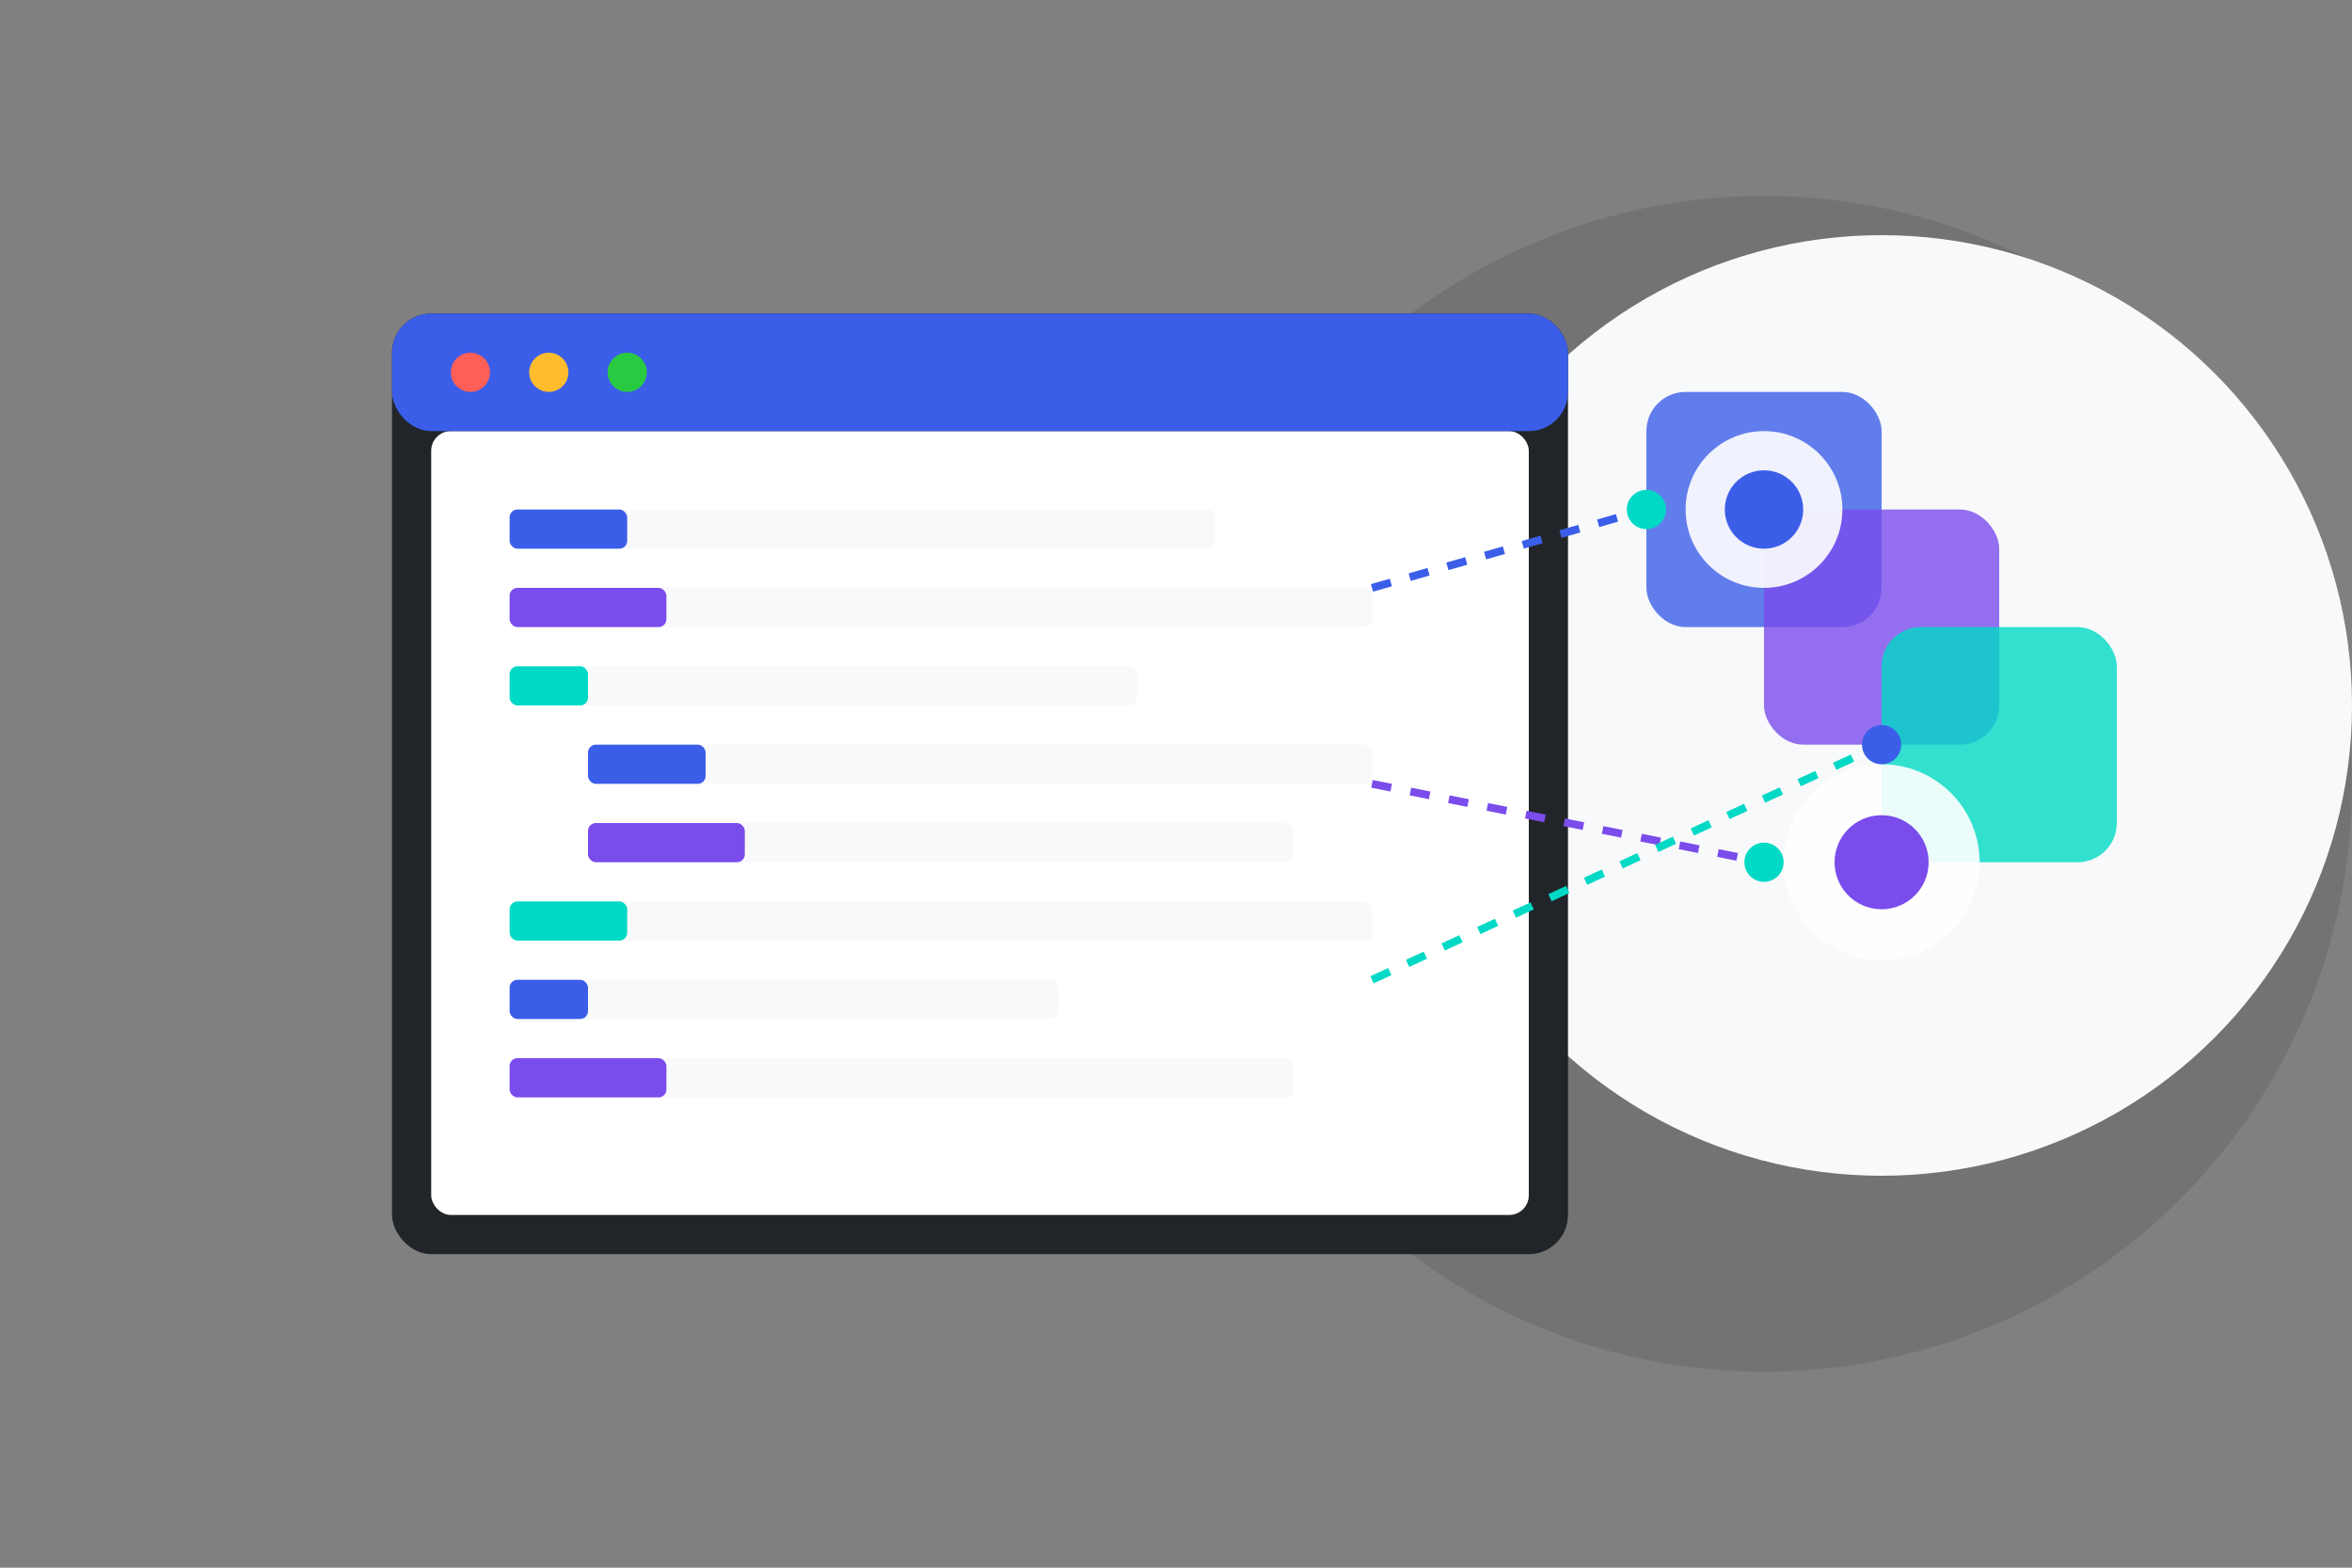 <svg xmlns="http://www.w3.org/2000/svg" width="600" height="400" viewBox="0 0 600 400">
  <rect x="0" y="0" width="600" height="400" fill="#808080" stroke="none"/>
  <style>
    .primary { fill: #3B5EE8; }
    .secondary { fill: #7A4CEC; }
    .accent { fill: #00D9C5; }
    .dark { fill: #212529; }
    .light { fill: #F8F9FA; }
    .white { fill: #FFFFFF; }
    .gray { fill: #6C757D; }
    .shadow { fill: #000000; opacity: 0.1; }
  </style>
  
  <!-- Background Elements -->
  <circle cx="450" cy="200" r="150" class="shadow" />
  <circle cx="480" cy="180" r="120" class="light" />
  
  <!-- Code Window -->
  <rect x="100" y="80" width="300" height="240" rx="10" class="dark" />
  <rect x="110" y="110" width="280" height="200" rx="5" class="white" />
  <rect x="100" y="80" width="300" height="30" rx="10" class="primary" />
  
  <!-- Window Controls -->
  <circle cx="120" cy="95" r="5" fill="#FF5F57" />
  <circle cx="140" cy="95" r="5" fill="#FFBD2E" />
  <circle cx="160" cy="95" r="5" fill="#28CA41" />
  
  <!-- Code Lines -->
  <rect x="130" y="130" width="180" height="10" rx="2" class="light" />
  <rect x="130" y="150" width="220" height="10" rx="2" class="light" />
  <rect x="130" y="170" width="160" height="10" rx="2" class="light" />
  <rect x="150" y="190" width="200" height="10" rx="2" class="light" />
  <rect x="150" y="210" width="180" height="10" rx="2" class="light" />
  <rect x="130" y="230" width="220" height="10" rx="2" class="light" />
  <rect x="130" y="250" width="140" height="10" rx="2" class="light" />
  <rect x="130" y="270" width="200" height="10" rx="2" class="light" />
  
  <!-- Code Highlights -->
  <rect x="130" y="130" width="30" height="10" rx="2" class="primary" />
  <rect x="130" y="150" width="40" height="10" rx="2" class="secondary" />
  <rect x="130" y="170" width="20" height="10" rx="2" class="accent" />
  <rect x="150" y="190" width="30" height="10" rx="2" class="primary" />
  <rect x="150" y="210" width="40" height="10" rx="2" class="secondary" />
  <rect x="130" y="230" width="30" height="10" rx="2" class="accent" />
  <rect x="130" y="250" width="20" height="10" rx="2" class="primary" />
  <rect x="130" y="270" width="40" height="10" rx="2" class="secondary" />
  
  <!-- Floating Elements -->
  <rect x="420" y="100" width="60" height="60" rx="10" class="primary" opacity="0.8" />
  <rect x="450" y="130" width="60" height="60" rx="10" class="secondary" opacity="0.8" />
  <rect x="480" y="160" width="60" height="60" rx="10" class="accent" opacity="0.8" />
  
  <!-- Gear Icons -->
  <circle cx="450" cy="130" r="20" class="white" opacity="0.9" />
  <circle cx="450" cy="130" r="10" class="primary" />
  <circle cx="480" cy="220" r="25" class="white" opacity="0.9" />
  <circle cx="480" cy="220" r="12" class="secondary" />
  
  <!-- Connecting Lines -->
  <line x1="350" y1="150" x2="420" y2="130" stroke="#3B5EE8" stroke-width="2" stroke-dasharray="5,5" />
  <line x1="350" y1="200" x2="450" y2="220" stroke="#7A4CEC" stroke-width="2" stroke-dasharray="5,5" />
  <line x1="350" y1="250" x2="480" y2="190" stroke="#00D9C5" stroke-width="2" stroke-dasharray="5,5" />
  
  <!-- Small Decorative Elements -->
  <circle cx="420" cy="130" r="5" class="accent" />
  <circle cx="450" cy="220" r="5" class="accent" />
  <circle cx="480" cy="190" r="5" class="primary" />
</svg>